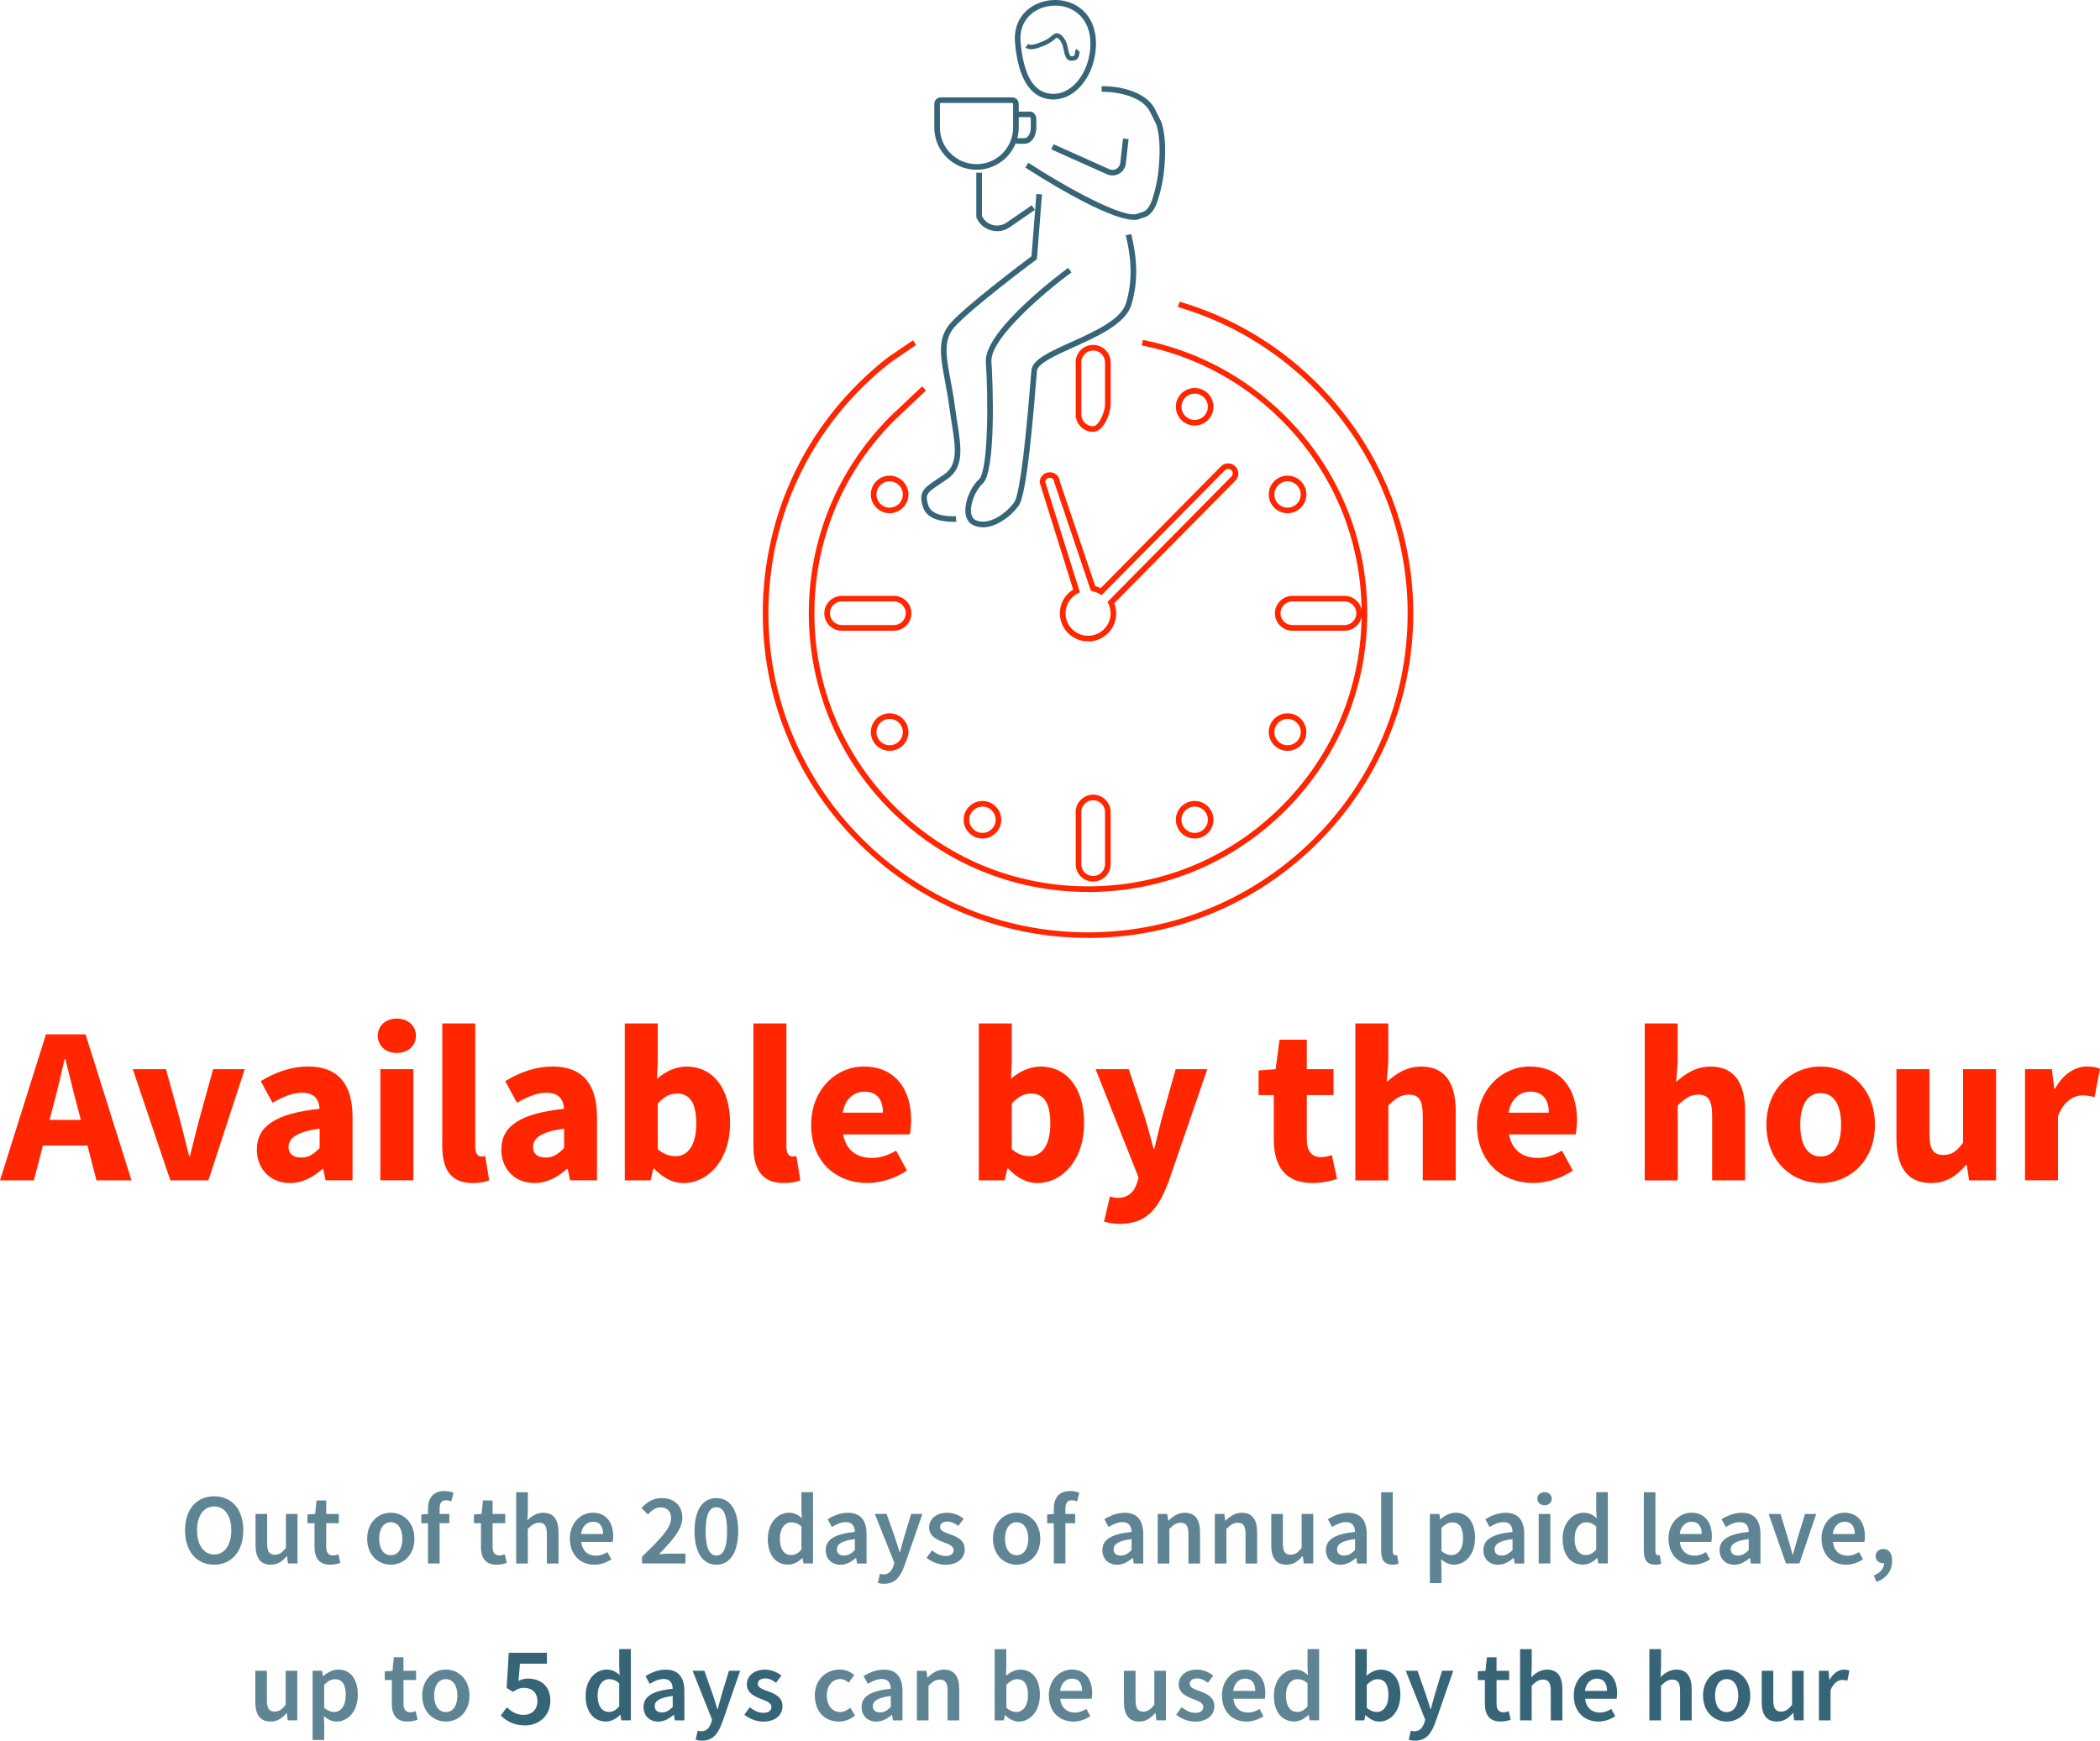 <svg width="234" height="194" viewBox="0 0 234 194" fill="none" xmlns="http://www.w3.org/2000/svg">
<g clip-path="url(#clip0_4282_6034)">
<path d="M20.619 170.543C20.619 168.165 21.945 166.76 23.865 166.76C25.785 166.76 27.111 168.171 27.111 170.543C27.111 172.916 25.785 174.383 23.865 174.383C21.945 174.383 20.619 172.922 20.619 170.543ZM25.772 170.543C25.772 168.895 25.022 167.896 23.865 167.896C22.708 167.896 21.957 168.895 21.957 170.543C21.957 172.191 22.708 173.247 23.865 173.247C25.022 173.247 25.772 172.191 25.772 170.543Z" fill="#5F8493"/>
<path d="M28.474 172.192V168.727H29.769V172.023C29.769 172.935 30.031 173.272 30.632 173.272C31.119 173.272 31.438 173.047 31.857 172.51V168.727H33.152V174.246H32.089L31.989 173.434H31.951C31.463 174.008 30.932 174.383 30.175 174.383C28.993 174.383 28.474 173.584 28.474 172.192Z" fill="#5F8493"/>
<path d="M35.047 172.386V169.757H34.259V168.783L35.116 168.727L35.272 167.223H36.348V168.727H37.755V169.757H36.348V172.386C36.348 173.035 36.598 173.354 37.129 173.354C37.317 173.354 37.542 173.291 37.705 173.229L37.923 174.184C37.623 174.284 37.236 174.384 36.792 174.384C35.516 174.384 35.047 173.578 35.047 172.386Z" fill="#5F8493"/>
<path d="M40.913 171.493C40.913 169.651 42.164 168.59 43.546 168.59C44.928 168.59 46.179 169.651 46.179 171.493C46.179 173.335 44.928 174.384 43.546 174.384C42.164 174.384 40.913 173.322 40.913 171.493ZM44.84 171.493C44.84 170.388 44.353 169.651 43.546 169.651C42.739 169.651 42.251 170.388 42.251 171.493C42.251 172.598 42.739 173.329 43.546 173.329C44.353 173.329 44.84 172.598 44.84 171.493Z" fill="#5F8493"/>
<path d="M46.948 168.784L47.761 168.727H50.068V169.758H46.948V168.784ZM47.692 168.159C47.692 167.017 48.217 166.174 49.524 166.174C49.925 166.174 50.287 166.267 50.538 166.367L50.287 167.335C50.087 167.248 49.875 167.204 49.687 167.204C49.224 167.204 48.986 167.491 48.986 168.134V174.246H47.692V168.153V168.159Z" fill="#5F8493"/>
<path d="M53.596 172.386V169.757H52.808V168.783L53.664 168.727L53.815 167.223H54.89V168.727H56.297V169.757H54.89V172.386C54.89 173.035 55.14 173.354 55.672 173.354C55.859 173.354 56.085 173.291 56.247 173.229L56.466 174.184C56.166 174.284 55.778 174.384 55.334 174.384C54.058 174.384 53.589 173.578 53.589 172.386H53.596Z" fill="#5F8493"/>
<path d="M57.523 166.311H58.817V168.365L58.761 169.432C59.224 168.995 59.774 168.596 60.531 168.596C61.713 168.596 62.232 169.395 62.232 170.787V174.252H60.938V170.956C60.938 170.044 60.675 169.707 60.074 169.707C59.587 169.707 59.268 169.944 58.811 170.394V174.252H57.517V166.311H57.523Z" fill="#5F8493"/>
<path d="M63.496 171.493C63.496 169.701 64.74 168.59 66.047 168.59C67.542 168.59 68.33 169.67 68.33 171.212C68.33 171.462 68.305 171.705 68.273 171.843H64.765C64.871 172.823 65.503 173.379 66.397 173.379C66.873 173.379 67.273 173.229 67.679 172.979L68.123 173.784C67.598 174.14 66.929 174.384 66.228 174.384C64.703 174.384 63.502 173.316 63.502 171.493H63.496ZM67.204 170.962C67.204 170.113 66.829 169.595 66.072 169.595C65.428 169.595 64.859 170.076 64.746 170.962H67.204Z" fill="#5F8493"/>
<path d="M71.538 173.498C73.526 171.569 74.777 170.314 74.777 169.221C74.777 168.466 74.365 167.991 73.595 167.991C73.045 167.991 72.582 168.353 72.201 168.784L71.481 168.072C72.132 167.367 72.795 166.961 73.77 166.961C75.14 166.961 76.034 167.829 76.034 169.152C76.034 170.476 74.852 171.731 73.426 173.223C73.808 173.186 74.277 173.148 74.627 173.148H76.378V174.247H71.544V173.498H71.538Z" fill="#5F8493"/>
<path d="M77.392 170.645C77.392 168.228 78.336 166.961 79.824 166.961C81.313 166.961 82.257 168.235 82.257 170.645C82.257 173.054 81.313 174.384 79.824 174.384C78.336 174.384 77.392 173.061 77.392 170.645ZM81.019 170.645C81.019 168.622 80.519 167.979 79.824 167.979C79.13 167.979 78.63 168.622 78.63 170.645C78.63 172.667 79.13 173.367 79.824 173.367C80.519 173.367 81.019 172.667 81.019 170.645Z" fill="#5F8493"/>
<path d="M85.559 171.493C85.559 169.695 86.691 168.59 87.898 168.59C88.523 168.59 88.924 168.827 89.349 169.195L89.299 168.303V166.305H90.593V174.246H89.53L89.43 173.647H89.393C88.986 174.059 88.417 174.377 87.823 174.377C86.447 174.377 85.553 173.31 85.553 171.487L85.559 171.493ZM89.305 172.692V170.119C88.93 169.782 88.555 169.657 88.179 169.657C87.479 169.657 86.897 170.325 86.897 171.474C86.897 172.623 87.354 173.31 88.154 173.31C88.586 173.31 88.942 173.122 89.305 172.692Z" fill="#5F8493"/>
<path d="M92.007 172.766C92.007 171.586 92.989 170.968 95.259 170.725C95.24 170.132 95.002 169.638 94.252 169.638C93.702 169.638 93.183 169.888 92.701 170.182L92.226 169.32C92.832 168.939 93.62 168.596 94.496 168.596C95.878 168.596 96.56 169.445 96.56 170.981V174.252H95.496L95.396 173.64H95.359C94.865 174.065 94.296 174.39 93.645 174.39C92.676 174.39 92.007 173.734 92.007 172.773V172.766ZM95.259 172.773V171.53C93.758 171.717 93.258 172.111 93.258 172.666C93.258 173.153 93.589 173.366 94.058 173.366C94.527 173.366 94.852 173.147 95.259 172.766V172.773Z" fill="#5F8493"/>
<path d="M97.817 176.4L98.054 175.395C98.161 175.426 98.317 175.47 98.448 175.47C99.03 175.47 99.368 175.076 99.555 174.521L99.655 174.177L97.479 168.721H98.792L99.749 171.43C99.918 171.924 100.074 172.467 100.237 172.991H100.281C100.418 172.479 100.562 171.936 100.706 171.43L101.531 168.721H102.782L100.781 174.496C100.325 175.738 99.743 176.512 98.536 176.512C98.236 176.512 98.017 176.469 97.817 176.4Z" fill="#5F8493"/>
<path d="M103.251 173.615L103.851 172.791C104.345 173.172 104.814 173.409 105.377 173.409C105.978 173.409 106.265 173.128 106.265 172.748C106.265 172.286 105.665 172.08 105.077 171.855C104.352 171.58 103.526 171.168 103.526 170.244C103.526 169.32 104.302 168.596 105.54 168.596C106.309 168.596 106.928 168.908 107.379 169.257L106.784 170.057C106.397 169.776 106.009 169.576 105.571 169.576C105.015 169.576 104.752 169.844 104.752 170.188C104.752 170.625 105.308 170.793 105.909 171.012C106.659 171.293 107.497 171.649 107.497 172.679C107.497 173.628 106.747 174.39 105.346 174.39C104.589 174.39 103.795 174.065 103.251 173.622V173.615Z" fill="#5F8493"/>
<path d="M110.649 171.493C110.649 169.651 111.9 168.59 113.282 168.59C114.664 168.59 115.915 169.651 115.915 171.493C115.915 173.335 114.664 174.384 113.282 174.384C111.9 174.384 110.649 173.322 110.649 171.493ZM114.577 171.493C114.577 170.388 114.089 169.651 113.282 169.651C112.476 169.651 111.988 170.388 111.988 171.493C111.988 172.598 112.476 173.329 113.282 173.329C114.089 173.329 114.577 172.598 114.577 171.493Z" fill="#5F8493"/>
<path d="M116.685 168.784L117.498 168.727H119.805V169.758H116.685V168.784ZM117.423 168.159C117.423 167.017 117.948 166.174 119.255 166.174C119.655 166.174 120.018 166.267 120.268 166.367L120.018 167.335C119.818 167.248 119.605 167.204 119.417 167.204C118.955 167.204 118.717 167.491 118.717 168.134V174.246H117.423V168.153V168.159Z" fill="#5F8493"/>
<path d="M122.838 172.766C122.838 171.586 123.82 170.968 126.09 170.725C126.072 170.132 125.834 169.638 125.084 169.638C124.533 169.638 124.014 169.888 123.533 170.182L123.057 169.32C123.664 168.939 124.452 168.596 125.327 168.596C126.71 168.596 127.391 169.445 127.391 170.981V174.252H126.328L126.228 173.64H126.19C125.696 174.065 125.127 174.39 124.477 174.39C123.508 174.39 122.838 173.734 122.838 172.773V172.766ZM126.09 172.773V171.53C124.589 171.717 124.089 172.111 124.089 172.666C124.089 173.153 124.421 173.366 124.89 173.366C125.359 173.366 125.684 173.147 126.09 172.766V172.773Z" fill="#5F8493"/>
<path d="M129.004 168.727H130.068L130.168 169.476H130.205C130.699 168.995 131.262 168.596 132.019 168.596C133.201 168.596 133.72 169.395 133.72 170.787V174.252H132.425V170.956C132.425 170.044 132.163 169.707 131.562 169.707C131.074 169.707 130.755 169.944 130.299 170.394V174.252H129.004V168.733V168.727Z" fill="#5F8493"/>
<path d="M135.365 168.727H136.428L136.528 169.476H136.565C137.06 168.995 137.622 168.596 138.379 168.596C139.561 168.596 140.08 169.395 140.08 170.787V174.252H138.786V170.956C138.786 170.044 138.523 169.707 137.923 169.707C137.435 169.707 137.116 169.944 136.659 170.394V174.252H135.365V168.733V168.727Z" fill="#5F8493"/>
<path d="M141.656 172.192V168.727H142.951V172.023C142.951 172.935 143.213 173.272 143.814 173.272C144.302 173.272 144.62 173.047 145.039 172.51V168.727H146.334V174.246H145.271L145.171 173.434H145.133C144.645 174.008 144.114 174.383 143.351 174.383C142.169 174.383 141.65 173.584 141.65 172.192H141.656Z" fill="#5F8493"/>
<path d="M147.741 172.766C147.741 171.586 148.723 170.968 150.993 170.725C150.974 170.132 150.737 169.638 149.986 169.638C149.436 169.638 148.917 169.888 148.435 170.182L147.96 169.32C148.567 168.939 149.348 168.596 150.23 168.596C151.612 168.596 152.294 169.445 152.294 170.981V174.252H151.231L151.131 173.64H151.093C150.599 174.065 150.03 174.39 149.38 174.39C148.41 174.39 147.747 173.734 147.747 172.773L147.741 172.766ZM150.993 172.773V171.53C149.492 171.717 148.992 172.111 148.992 172.666C148.992 173.153 149.323 173.366 149.786 173.366C150.249 173.366 150.58 173.147 150.987 172.766L150.993 172.773Z" fill="#5F8493"/>
<path d="M153.901 172.829V166.311H155.195V172.897C155.195 173.216 155.339 173.328 155.477 173.328C155.533 173.328 155.583 173.328 155.677 173.303L155.839 174.271C155.683 174.333 155.464 174.383 155.152 174.383C154.232 174.383 153.895 173.79 153.895 172.829H153.901Z" fill="#5F8493"/>
<path d="M159.317 168.727H160.38L160.48 169.314H160.518C160.987 168.915 161.575 168.59 162.187 168.59C163.57 168.59 164.364 169.695 164.364 171.399C164.364 173.291 163.232 174.384 162.006 174.384C161.512 174.384 161.03 174.165 160.58 173.778L160.624 174.696V176.438H159.329V168.733L159.317 168.727ZM163.025 171.418C163.025 170.319 162.663 169.664 161.825 169.664C161.424 169.664 161.043 169.863 160.618 170.282V172.854C161.012 173.191 161.406 173.316 161.725 173.316C162.463 173.316 163.025 172.667 163.025 171.418Z" fill="#5F8493"/>
<path d="M165.289 172.766C165.289 171.586 166.271 170.968 168.541 170.725C168.522 170.132 168.285 169.638 167.534 169.638C166.984 169.638 166.465 169.888 165.983 170.182L165.508 169.32C166.115 168.939 166.896 168.596 167.778 168.596C169.16 168.596 169.842 169.445 169.842 170.981V174.252H168.779L168.679 173.64H168.641C168.147 174.065 167.578 174.39 166.928 174.39C165.958 174.39 165.295 173.734 165.295 172.773L165.289 172.766ZM168.541 172.773V171.53C167.04 171.717 166.54 172.111 166.54 172.666C166.54 173.153 166.871 173.366 167.334 173.366C167.797 173.366 168.128 173.147 168.535 172.766L168.541 172.773Z" fill="#5F8493"/>
<path d="M171.306 167.029C171.306 166.592 171.65 166.299 172.106 166.299C172.563 166.299 172.907 166.599 172.907 167.029C172.907 167.46 172.563 167.76 172.106 167.76C171.65 167.76 171.306 167.454 171.306 167.029ZM171.456 168.728H172.75V174.247H171.456V168.728Z" fill="#5F8493"/>
<path d="M174.12 171.493C174.12 169.695 175.252 168.59 176.465 168.59C177.09 168.59 177.484 168.827 177.916 169.195L177.866 168.303V166.305H179.16V174.246H178.097L177.997 173.647H177.959C177.547 174.059 176.984 174.377 176.39 174.377C175.014 174.377 174.12 173.31 174.12 171.487V171.493ZM177.866 172.692V170.119C177.484 169.782 177.115 169.657 176.74 169.657C176.04 169.657 175.458 170.325 175.458 171.474C175.458 172.623 175.914 173.31 176.715 173.31C177.14 173.31 177.503 173.122 177.866 172.692Z" fill="#5F8493"/>
<path d="M183.169 172.829V166.311H184.463V172.897C184.463 173.216 184.607 173.328 184.745 173.328C184.801 173.328 184.851 173.328 184.945 173.303L185.108 174.271C184.951 174.333 184.732 174.383 184.426 174.383C183.507 174.383 183.169 173.79 183.169 172.829Z" fill="#5F8493"/>
<path d="M185.915 171.493C185.915 169.701 187.165 168.59 188.466 168.59C189.961 168.59 190.749 169.67 190.749 171.212C190.749 171.462 190.724 171.705 190.692 171.843H187.184C187.29 172.823 187.922 173.379 188.816 173.379C189.292 173.379 189.692 173.229 190.098 172.979L190.542 173.784C190.017 174.14 189.348 174.384 188.647 174.384C187.122 174.384 185.921 173.316 185.921 171.493H185.915ZM189.623 170.962C189.623 170.113 189.242 169.595 188.491 169.595C187.847 169.595 187.278 170.076 187.165 170.962H189.623Z" fill="#5F8493"/>
<path d="M191.612 172.766C191.612 171.586 192.594 170.968 194.864 170.725C194.845 170.132 194.607 169.638 193.857 169.638C193.307 169.638 192.788 169.888 192.306 170.182L191.831 169.32C192.437 168.939 193.219 168.596 194.101 168.596C195.483 168.596 196.165 169.445 196.165 170.981V174.252H195.101L195.001 173.64H194.964C194.47 174.065 193.901 174.39 193.25 174.39C192.281 174.39 191.618 173.734 191.618 172.773L191.612 172.766ZM194.858 172.773V171.53C193.357 171.717 192.856 172.111 192.856 172.666C192.856 173.153 193.188 173.366 193.651 173.366C194.113 173.366 194.445 173.147 194.851 172.766L194.858 172.773Z" fill="#5F8493"/>
<path d="M197.084 168.727H198.397L199.273 171.592C199.423 172.135 199.585 172.704 199.742 173.259H199.786C199.936 172.704 200.098 172.142 200.255 171.592L201.13 168.727H202.381L200.505 174.246H199.004L197.078 168.727H197.084Z" fill="#5F8493"/>
<path d="M202.969 171.493C202.969 169.701 204.22 168.59 205.52 168.59C207.015 168.59 207.803 169.67 207.803 171.212C207.803 171.462 207.778 171.705 207.747 171.843H204.238C204.345 172.823 204.976 173.379 205.871 173.379C206.346 173.379 206.746 173.229 207.153 172.979L207.597 173.784C207.071 174.14 206.402 174.384 205.702 174.384C204.176 174.384 202.975 173.316 202.975 171.493H202.969ZM206.677 170.962C206.677 170.113 206.296 169.595 205.545 169.595C204.901 169.595 204.332 170.076 204.22 170.962H206.677Z" fill="#5F8493"/>
<path d="M208.797 175.582C209.535 175.301 209.948 174.789 209.942 174.19L209.879 173.216L210.38 174.021C210.236 174.165 210.048 174.221 209.842 174.221C209.398 174.221 209.004 173.94 209.004 173.422C209.004 172.935 209.398 172.629 209.867 172.629C210.486 172.629 210.836 173.128 210.836 173.959C210.836 175.058 210.198 175.913 209.085 176.3L208.804 175.582H208.797Z" fill="#5F8493"/>
<path d="M28.449 189.674V186.209H29.743V189.505C29.743 190.417 30.006 190.754 30.606 190.754C31.094 190.754 31.413 190.529 31.832 189.992V186.209H33.127V191.728H32.063L31.963 190.916H31.926C31.438 191.491 30.907 191.865 30.15 191.865C28.968 191.865 28.449 191.066 28.449 189.674Z" fill="#5F8493"/>
<path d="M34.822 186.21H35.885L35.985 186.796H36.023C36.492 186.397 37.079 186.072 37.692 186.072C39.074 186.072 39.869 187.177 39.869 188.882C39.869 190.774 38.737 191.866 37.511 191.866C37.017 191.866 36.535 191.648 36.085 191.26L36.129 192.178V193.92H34.834V186.216L34.822 186.21ZM38.53 188.901C38.53 187.802 38.168 187.146 37.33 187.146C36.929 187.146 36.548 187.346 36.123 187.764V190.336C36.517 190.674 36.911 190.798 37.23 190.798C37.968 190.798 38.53 190.149 38.53 188.901Z" fill="#5F8493"/>
<path d="M43.664 189.868V187.24H42.877V186.266L43.733 186.21L43.883 184.705H44.959V186.21H46.366V187.24H44.959V189.868C44.959 190.518 45.209 190.836 45.741 190.836C45.928 190.836 46.154 190.774 46.316 190.711L46.535 191.666C46.235 191.766 45.847 191.866 45.403 191.866C44.127 191.866 43.658 191.061 43.658 189.868H43.664Z" fill="#5F8493"/>
<path d="M47.048 188.975C47.048 187.134 48.299 186.072 49.681 186.072C51.063 186.072 52.314 187.134 52.314 188.975C52.314 190.817 51.063 191.866 49.681 191.866C48.299 191.866 47.048 190.805 47.048 188.975ZM50.969 188.975C50.969 187.87 50.481 187.134 49.675 187.134C48.868 187.134 48.38 187.87 48.38 188.975C48.38 190.081 48.868 190.811 49.675 190.811C50.481 190.811 50.969 190.081 50.969 188.975Z" fill="#5F8493"/>
<path d="M55.809 191.192L56.479 190.274C56.954 190.73 57.535 191.123 58.342 191.123C59.23 191.123 59.881 190.561 59.881 189.6C59.881 188.638 59.287 188.114 58.411 188.114C57.904 188.114 57.617 188.251 57.142 188.557L56.454 188.12L56.691 184.199H60.944V185.417H57.942L57.773 187.333C58.111 187.171 58.417 187.077 58.824 187.077C60.193 187.077 61.325 187.852 61.325 189.556C61.325 191.26 59.993 192.297 58.524 192.297C57.235 192.297 56.397 191.785 55.803 191.192H55.809Z" fill="#376578"/>
<path d="M65.259 188.975C65.259 187.177 66.391 186.072 67.598 186.072C68.224 186.072 68.624 186.309 69.049 186.678L68.999 185.785V183.787H70.293V191.729H69.23L69.13 191.129H69.093C68.686 191.541 68.117 191.86 67.523 191.86C66.147 191.86 65.253 190.792 65.253 188.969L65.259 188.975ZM68.999 190.174V187.602C68.624 187.265 68.249 187.14 67.873 187.14C67.173 187.14 66.591 187.808 66.591 188.957C66.591 190.105 67.048 190.792 67.848 190.792C68.28 190.792 68.636 190.605 68.999 190.174Z" fill="#376578"/>
<path d="M71.707 190.249C71.707 189.069 72.688 188.451 74.959 188.207C74.94 187.614 74.702 187.121 73.952 187.121C73.401 187.121 72.882 187.37 72.401 187.664L71.925 186.802C72.532 186.422 73.32 186.078 74.196 186.078C75.578 186.078 76.259 186.927 76.259 188.463V191.735H75.196L75.096 191.123H75.059C74.564 191.547 73.995 191.872 73.345 191.872C72.376 191.872 71.707 191.216 71.707 190.255V190.249ZM74.959 190.255V189.012C73.458 189.2 72.957 189.593 72.957 190.149C72.957 190.636 73.289 190.848 73.758 190.848C74.227 190.848 74.552 190.63 74.959 190.249V190.255Z" fill="#376578"/>
<path d="M77.511 193.882L77.748 192.877C77.855 192.908 78.017 192.952 78.142 192.952C78.724 192.952 79.061 192.559 79.243 192.003L79.349 191.66L77.173 186.203H78.486L79.443 188.913C79.612 189.406 79.768 189.949 79.931 190.474H79.975C80.112 189.962 80.256 189.418 80.4 188.913L81.225 186.203H82.476L80.475 191.978C80.018 193.221 79.437 193.995 78.23 193.995C77.93 193.995 77.711 193.951 77.511 193.882Z" fill="#376578"/>
<path d="M82.945 191.098L83.545 190.274C84.039 190.655 84.508 190.892 85.071 190.892C85.671 190.892 85.959 190.611 85.959 190.23C85.959 189.768 85.359 189.562 84.771 189.337C84.046 189.062 83.22 188.65 83.22 187.726C83.22 186.802 83.996 186.078 85.234 186.078C86.003 186.078 86.622 186.39 87.072 186.74L86.478 187.539C86.091 187.258 85.703 187.058 85.265 187.058C84.708 187.058 84.446 187.327 84.446 187.67C84.446 188.107 85.002 188.276 85.603 188.494C86.353 188.775 87.191 189.131 87.191 190.161C87.191 191.11 86.441 191.872 85.04 191.872C84.283 191.872 83.489 191.547 82.945 191.104V191.098Z" fill="#376578"/>
<path d="M90.793 188.975C90.793 187.134 92.094 186.072 93.57 186.072C94.271 186.072 94.783 186.341 95.19 186.69L94.558 187.533C94.264 187.277 93.989 187.127 93.639 187.127C92.745 187.127 92.132 187.864 92.132 188.969C92.132 190.074 92.738 190.805 93.601 190.805C94.033 190.805 94.427 190.592 94.746 190.33L95.271 191.186C94.752 191.648 94.096 191.866 93.464 191.866C91.957 191.866 90.8 190.805 90.8 188.975H90.793Z" fill="#5F8493"/>
<path d="M96.009 190.249C96.009 189.069 96.991 188.451 99.261 188.207C99.243 187.614 99.005 187.121 98.254 187.121C97.704 187.121 97.185 187.37 96.704 187.664L96.228 186.802C96.835 186.422 97.623 186.078 98.498 186.078C99.88 186.078 100.562 186.927 100.562 188.463V191.735H99.499L99.399 191.123H99.361C98.867 191.547 98.298 191.872 97.648 191.872C96.678 191.872 96.009 191.216 96.009 190.255V190.249ZM99.261 190.255V189.012C97.76 189.2 97.26 189.593 97.26 190.149C97.26 190.636 97.591 190.848 98.061 190.848C98.53 190.848 98.855 190.63 99.261 190.249V190.255Z" fill="#5F8493"/>
<path d="M102.169 186.209H103.233L103.333 186.958H103.37C103.864 186.478 104.427 186.078 105.184 186.078C106.366 186.078 106.885 186.877 106.885 188.27V191.735H105.59V188.438C105.59 187.527 105.328 187.189 104.727 187.189C104.239 187.189 103.921 187.427 103.464 187.876V191.735H102.169V186.215V186.209Z" fill="#5F8493"/>
<path d="M112.006 191.154H111.969L111.856 191.735H110.837V183.793H112.131V185.847L112.094 186.765C112.557 186.359 113.126 186.078 113.689 186.078C115.071 186.078 115.871 187.183 115.871 188.881C115.871 190.779 114.739 191.872 113.514 191.872C113.007 191.872 112.469 191.616 112.006 191.154ZM114.545 188.9C114.545 187.801 114.183 187.146 113.345 187.146C112.944 187.146 112.557 187.345 112.138 187.764V190.336C112.525 190.673 112.926 190.798 113.245 190.798C113.983 190.798 114.545 190.149 114.545 188.9Z" fill="#5F8493"/>
<path d="M116.866 188.975C116.866 187.184 118.116 186.072 119.417 186.072C120.912 186.072 121.7 187.152 121.7 188.694C121.7 188.944 121.675 189.188 121.644 189.325H118.135C118.242 190.305 118.873 190.861 119.768 190.861C120.243 190.861 120.643 190.711 121.05 190.461L121.494 191.267C120.968 191.623 120.299 191.866 119.599 191.866C118.073 191.866 116.872 190.798 116.872 188.975H116.866ZM120.581 188.445C120.581 187.596 120.199 187.077 119.449 187.077C118.804 187.077 118.235 187.558 118.123 188.445H120.581Z" fill="#5F8493"/>
<path d="M125.24 189.674V186.209H126.534V189.505C126.534 190.417 126.797 190.754 127.397 190.754C127.885 190.754 128.204 190.529 128.623 189.992V186.209H129.918V191.728H128.854L128.754 190.916H128.717C128.229 191.491 127.698 191.865 126.941 191.865C125.759 191.865 125.24 191.066 125.24 189.674Z" fill="#5F8493"/>
<path d="M131.068 191.098L131.669 190.274C132.163 190.655 132.632 190.892 133.195 190.892C133.795 190.892 134.083 190.611 134.083 190.23C134.083 189.768 133.482 189.562 132.894 189.337C132.169 189.062 131.344 188.65 131.344 187.726C131.344 186.802 132.119 186.078 133.357 186.078C134.126 186.078 134.746 186.39 135.196 186.74L134.602 187.539C134.214 187.258 133.826 187.058 133.389 187.058C132.832 187.058 132.569 187.327 132.569 187.67C132.569 188.107 133.126 188.276 133.726 188.494C134.477 188.775 135.315 189.131 135.315 190.161C135.315 191.11 134.564 191.872 133.163 191.872C132.407 191.872 131.612 191.547 131.068 191.104V191.098Z" fill="#5F8493"/>
<path d="M136.159 188.975C136.159 187.184 137.403 186.072 138.71 186.072C140.205 186.072 140.993 187.152 140.993 188.694C140.993 188.944 140.968 189.188 140.937 189.325H137.428C137.535 190.305 138.166 190.861 139.06 190.861C139.536 190.861 139.936 190.711 140.343 190.461L140.787 191.267C140.261 191.623 139.592 191.866 138.892 191.866C137.366 191.866 136.165 190.798 136.165 188.975H136.159ZM139.873 188.445C139.873 187.596 139.498 187.077 138.742 187.077C138.097 187.077 137.528 187.558 137.416 188.445H139.873Z" fill="#5F8493"/>
<path d="M141.95 188.975C141.95 187.177 143.082 186.072 144.295 186.072C144.92 186.072 145.314 186.309 145.746 186.678L145.696 185.785V183.787H146.99V191.729H145.927L145.827 191.129H145.79C145.377 191.541 144.814 191.86 144.22 191.86C142.844 191.86 141.95 190.792 141.95 188.969V188.975ZM145.696 190.174V187.602C145.314 187.265 144.945 187.14 144.57 187.14C143.87 187.14 143.288 187.808 143.288 188.957C143.288 190.105 143.745 190.792 144.545 190.792C144.97 190.792 145.333 190.605 145.696 190.174Z" fill="#5F8493"/>
<path d="M152.175 191.154H152.137L152.025 191.735H151.005V183.793H152.3V185.847L152.262 186.765C152.725 186.359 153.294 186.078 153.857 186.078C155.239 186.078 156.04 187.183 156.04 188.881C156.04 190.779 154.908 191.872 153.682 191.872C153.175 191.872 152.638 191.616 152.175 191.154ZM154.708 188.9C154.708 187.801 154.345 187.146 153.507 187.146C153.107 187.146 152.719 187.345 152.3 187.764V190.336C152.688 190.673 153.088 190.798 153.407 190.798C154.145 190.798 154.708 190.149 154.708 188.9Z" fill="#376578"/>
<path d="M156.971 193.882L157.209 192.877C157.315 192.908 157.472 192.952 157.603 192.952C158.185 192.952 158.522 192.559 158.71 192.003L158.81 191.66L156.634 186.203H157.947L158.904 188.913C159.073 189.406 159.229 189.949 159.392 190.474H159.436C159.573 189.962 159.717 189.418 159.861 188.913L160.686 186.203H161.937L159.936 191.978C159.479 193.221 158.898 193.995 157.691 193.995C157.39 193.995 157.172 193.951 156.971 193.882Z" fill="#376578"/>
<path d="M165.458 189.868V187.24H164.67V186.266L165.527 186.21L165.683 184.705H166.759V186.21H168.166V187.24H166.759V189.868C166.759 190.518 167.009 190.836 167.54 190.836C167.728 190.836 167.953 190.774 168.116 190.711L168.335 191.666C168.034 191.766 167.647 191.866 167.203 191.866C165.927 191.866 165.458 191.061 165.458 189.868Z" fill="#376578"/>
<path d="M169.386 183.793H170.68V185.847L170.624 186.915C171.087 186.478 171.637 186.078 172.394 186.078C173.576 186.078 174.095 186.877 174.095 188.269V191.735H172.8V188.438C172.8 187.527 172.538 187.189 171.937 187.189C171.449 187.189 171.13 187.427 170.674 187.876V191.735H169.379V183.793H169.386Z" fill="#376578"/>
<path d="M175.358 188.975C175.358 187.184 176.602 186.072 177.909 186.072C179.404 186.072 180.192 187.152 180.192 188.694C180.192 188.944 180.167 189.188 180.136 189.325H176.627C176.734 190.305 177.365 190.861 178.26 190.861C178.735 190.861 179.135 190.711 179.542 190.461L179.986 191.267C179.46 191.623 178.791 191.866 178.091 191.866C176.565 191.866 175.364 190.798 175.364 188.975H175.358ZM179.066 188.445C179.066 187.596 178.691 187.077 177.934 187.077C177.29 187.077 176.721 187.558 176.609 188.445H179.066Z" fill="#376578"/>
<path d="M183.794 183.793H185.089V185.847L185.033 186.915C185.495 186.478 186.046 186.078 186.802 186.078C187.984 186.078 188.503 186.877 188.503 188.269V191.735H187.209V188.438C187.209 187.527 186.946 187.189 186.346 187.189C185.858 187.189 185.539 187.427 185.083 187.876V191.735H183.788V183.793H183.794Z" fill="#376578"/>
<path d="M189.767 188.975C189.767 187.134 191.017 186.072 192.399 186.072C193.782 186.072 195.032 187.134 195.032 188.975C195.032 190.817 193.782 191.866 192.399 191.866C191.017 191.866 189.767 190.805 189.767 188.975ZM193.694 188.975C193.694 187.87 193.206 187.134 192.399 187.134C191.593 187.134 191.105 187.87 191.105 188.975C191.105 190.081 191.593 190.811 192.399 190.811C193.206 190.811 193.694 190.081 193.694 188.975Z" fill="#376578"/>
<path d="M196.302 189.674V186.209H197.597V189.505C197.597 190.417 197.859 190.754 198.46 190.754C198.948 190.754 199.266 190.529 199.685 189.992V186.209H200.98V191.728H199.917L199.817 190.916H199.779C199.291 191.491 198.76 191.865 197.997 191.865C196.815 191.865 196.296 191.066 196.296 189.674H196.302Z" fill="#376578"/>
<path d="M202.681 186.209H203.744L203.844 187.196H203.882C204.276 186.478 204.864 186.078 205.452 186.078C205.733 186.078 205.908 186.116 206.077 186.191L205.852 187.314C205.658 187.258 205.514 187.227 205.283 187.227C204.839 187.227 204.313 187.527 203.976 188.369V191.735H202.681V186.215V186.209Z" fill="#376578"/>
<path d="M5.122 115.277H9.531L14.653 131.554H10.75L8.618 123.313C8.168 121.683 7.73 119.76 7.292 118.062H7.192C6.798 119.779 6.36 121.683 5.91 123.313L3.771 131.554H0L5.122 115.277ZM3.377 124.811H11.219V127.67H3.377V124.811Z" fill="#FF2600"/>
<path d="M14.796 119.162H18.492L20.106 125.012C20.425 126.242 20.75 127.522 21.069 128.821H21.169C21.488 127.522 21.813 126.242 22.132 125.012L23.746 119.162H27.267L23.22 131.549H18.98L14.796 119.162Z" fill="#FF2600"/>
<path d="M28.624 128.114C28.624 125.504 30.706 124.093 35.609 123.575C35.534 122.489 34.997 121.783 33.646 121.783C32.601 121.783 31.563 122.22 30.363 122.901L29.055 120.491C30.631 119.529 32.401 118.861 34.352 118.861C37.523 118.861 39.281 120.672 39.281 124.468V131.548H36.279L36.016 130.28H35.922C34.878 131.198 33.708 131.848 32.314 131.848C30.05 131.848 28.618 130.199 28.618 128.114H28.624ZM35.616 127.952V125.785C33.002 126.135 32.151 126.884 32.151 127.821C32.151 128.62 32.701 129.007 33.577 129.007C34.453 129.007 34.965 128.595 35.622 127.945L35.616 127.952Z" fill="#FF2600"/>
<path d="M42.095 115.434C42.095 114.31 42.989 113.518 44.221 113.518C45.453 113.518 46.347 114.31 46.347 115.434C46.347 116.558 45.453 117.351 44.221 117.351C42.989 117.351 42.095 116.552 42.095 115.434ZM42.382 119.162H46.06V131.548H42.382V119.162Z" fill="#FF2600"/>
<path d="M49.28 127.702V114.061H52.958V127.852C52.958 128.639 53.32 128.889 53.62 128.889C53.764 128.889 53.864 128.889 54.071 128.839L54.508 131.542C54.102 131.717 53.502 131.848 52.664 131.848C50.143 131.848 49.28 130.206 49.28 127.696V127.702Z" fill="#FF2600"/>
<path d="M55.866 128.114C55.866 125.504 57.948 124.093 62.851 123.575C62.776 122.489 62.238 121.783 60.888 121.783C59.843 121.783 58.805 122.22 57.604 122.901L56.297 120.491C57.873 119.529 59.643 118.861 61.594 118.861C64.765 118.861 66.522 120.672 66.522 124.468V131.548H63.52L63.258 130.28H63.164C62.12 131.198 60.95 131.848 59.555 131.848C57.291 131.848 55.859 130.199 55.859 128.114H55.866ZM62.857 127.952V125.785C60.243 126.135 59.393 126.884 59.393 127.821C59.393 128.62 59.943 129.007 60.819 129.007C61.694 129.007 62.207 128.595 62.864 127.945L62.857 127.952Z" fill="#FF2600"/>
<path d="M72.895 130.231H72.801L72.494 131.554H69.618V114.061H73.295V118.337L73.201 120.241C74.139 119.399 75.315 118.868 76.484 118.868C79.486 118.868 81.35 121.347 81.35 125.143C81.35 129.413 78.817 131.854 76.128 131.854C75.021 131.854 73.876 131.298 72.888 130.231H72.895ZM77.585 125.205C77.585 122.982 76.897 121.871 75.427 121.871C74.671 121.871 74.014 122.208 73.295 122.982V128.071C73.952 128.651 74.652 128.857 75.277 128.857C76.559 128.857 77.585 127.777 77.585 125.211V125.205Z" fill="#FF2600"/>
<path d="M83.952 127.702V114.061H87.629V127.852C87.629 128.639 87.992 128.889 88.292 128.889C88.436 128.889 88.536 128.889 88.742 128.839L89.18 131.542C88.773 131.717 88.173 131.848 87.335 131.848C84.815 131.848 83.952 130.206 83.952 127.696V127.702Z" fill="#FF2600"/>
<path d="M90.387 125.361C90.387 121.34 93.257 118.861 96.24 118.861C99.774 118.861 101.525 121.427 101.525 124.805C101.525 125.467 101.443 126.129 101.368 126.428H93.945C94.276 128.226 95.508 129.05 97.166 129.05C98.104 129.05 98.948 128.763 99.849 128.239L101.062 130.449C99.792 131.329 98.129 131.841 96.659 131.841C93.12 131.841 90.38 129.45 90.38 125.354L90.387 125.361ZM98.385 124.006C98.385 122.645 97.791 121.665 96.322 121.665C95.158 121.665 94.158 122.445 93.907 124.006H98.385Z" fill="#FF2600"/>
<path d="M112.344 130.231H112.25L111.944 131.554H109.067V114.061H112.744V118.337L112.65 120.241C113.588 119.399 114.764 118.868 115.934 118.868C118.935 118.868 120.799 121.347 120.799 125.143C120.799 129.413 118.266 131.854 115.577 131.854C114.47 131.854 113.326 131.298 112.338 130.231H112.344ZM117.034 125.205C117.034 122.982 116.346 121.871 114.877 121.871C114.12 121.871 113.463 122.208 112.744 122.982V128.071C113.401 128.651 114.101 128.857 114.727 128.857C116.009 128.857 117.034 127.777 117.034 125.211V125.205Z" fill="#FF2600"/>
<path d="M123.025 136.144L123.676 133.347C123.907 133.403 124.245 133.503 124.514 133.503C125.727 133.503 126.365 132.835 126.684 131.88L126.871 131.231L122.081 119.162H125.777L127.553 124.494C127.91 125.618 128.204 126.792 128.535 128.003H128.635C128.91 126.829 129.185 125.655 129.498 124.494L131.005 119.162H134.526L130.217 131.686C129.042 134.789 127.716 136.394 124.801 136.394C124.032 136.394 123.538 136.294 123.032 136.144H123.025Z" fill="#FF2600"/>
<path d="M141.937 127.047V122.046H140.242V119.305L142.143 119.161L142.575 115.871H145.614V119.161H148.591V122.04H145.614V126.997C145.614 128.402 146.252 128.963 147.221 128.963C147.628 128.963 148.072 128.845 148.403 128.726L148.985 131.392C148.328 131.598 147.434 131.842 146.227 131.842C143.163 131.842 141.943 129.906 141.943 127.04L141.937 127.047Z" fill="#FF2600"/>
<path d="M151.018 114.061H154.695V118.337L154.532 120.579C155.464 119.736 156.671 118.868 158.366 118.868C161.061 118.868 162.212 120.766 162.212 123.863V131.554H158.535V124.337C158.535 122.552 158.053 121.996 156.996 121.996C156.071 121.996 155.508 122.427 154.701 123.201V131.561H151.024V114.067L151.018 114.061Z" fill="#FF2600"/>
<path d="M164.582 125.361C164.582 121.34 167.453 118.861 170.436 118.861C173.969 118.861 175.721 121.427 175.721 124.805C175.721 125.467 175.639 126.129 175.564 126.428H168.141C168.472 128.226 169.704 129.05 171.362 129.05C172.3 129.05 173.144 128.763 174.044 128.239L175.258 130.449C173.988 131.329 172.325 131.841 170.855 131.841C167.315 131.841 164.576 129.45 164.576 125.354L164.582 125.361ZM172.581 124.006C172.581 122.645 171.987 121.665 170.517 121.665C169.354 121.665 168.353 122.445 168.103 124.006H172.581Z" fill="#FF2600"/>
<path d="M183.263 114.061H186.94V118.337L186.777 120.579C187.709 119.736 188.916 118.868 190.611 118.868C193.313 118.868 194.457 120.766 194.457 123.863V131.554H190.78V124.337C190.78 122.552 190.298 121.996 189.241 121.996C188.316 121.996 187.753 122.427 186.946 123.201V131.561H183.269V114.067L183.263 114.061Z" fill="#FF2600"/>
<path d="M196.827 125.361C196.827 121.24 199.729 118.861 202.875 118.861C206.02 118.861 208.922 121.24 208.922 125.361C208.922 129.481 206.02 131.848 202.875 131.848C199.729 131.848 196.827 129.469 196.827 125.361ZM205.151 125.361C205.151 123.219 204.394 121.827 202.875 121.827C201.355 121.827 200.598 123.219 200.598 125.361C200.598 127.502 201.355 128.888 202.875 128.888C204.394 128.888 205.151 127.502 205.151 125.361Z" fill="#FF2600"/>
<path d="M211.317 126.854V119.162H214.995V126.379C214.995 128.165 215.476 128.721 216.533 128.721C217.459 128.721 218.021 128.334 218.741 127.36V119.162H222.418V131.549H219.416L219.153 129.832H219.06C218.022 131.068 216.858 131.849 215.163 131.849C212.462 131.849 211.317 129.951 211.317 126.854Z" fill="#FF2600"/>
<path d="M225.639 119.161H228.641L228.903 121.327H228.997C229.898 119.673 231.255 118.861 232.524 118.861C233.231 118.861 233.644 118.955 234.006 119.111L233.393 122.276C232.949 122.17 232.587 122.077 232.055 122.077C231.117 122.077 229.985 122.676 229.322 124.368V131.548H225.645V119.161H225.639Z" fill="#FF2600"/>
<path d="M121.237 104.527C101.256 104.527 84.996 88.294 84.996 68.347C84.996 57.134 90.074 46.738 98.936 39.827L101.731 37.929L102.082 38.447L99.305 40.333C90.612 47.113 85.621 57.333 85.621 68.353C85.621 87.957 101.6 103.909 121.237 103.909C140.874 103.909 156.853 87.957 156.853 68.353C156.853 52.657 146.328 38.622 131.256 34.221L131.431 33.621C146.765 38.098 157.478 52.382 157.478 68.353C157.478 88.3 141.218 104.533 121.237 104.533V104.527Z" fill="#FF2600"/>
<path d="M121.237 99.407C112.926 99.407 105.114 96.179 99.236 90.31C93.357 84.442 90.124 76.644 90.124 68.346C90.124 60.049 93.357 52.251 99.236 46.382L102.751 43.06L103.182 43.516L99.674 46.831C93.92 52.575 90.749 60.217 90.749 68.346C90.749 76.475 93.92 84.117 99.68 89.867C105.44 95.617 113.094 98.782 121.237 98.782C129.379 98.782 137.034 95.617 142.794 89.867C148.554 84.117 151.724 76.475 151.724 68.346C151.724 60.217 148.554 52.575 142.794 46.825C138.504 42.542 133.119 39.664 127.228 38.497L127.353 37.885C133.363 39.077 138.86 42.018 143.238 46.388C149.117 52.257 152.35 60.055 152.35 68.352C152.35 76.65 149.117 84.448 143.238 90.317C137.359 96.185 129.548 99.413 121.237 99.413V99.407Z" fill="#FF2600"/>
<path d="M121.806 48.129C120.731 48.129 119.861 47.255 119.861 46.181V40.381C119.861 39.307 120.737 38.44 121.806 38.44C122.876 38.44 123.757 39.313 123.757 40.381V45.095C123.757 45.994 123.001 48.129 121.806 48.129ZM121.806 39.064C121.075 39.064 120.487 39.657 120.487 40.381V46.181C120.487 46.912 121.081 47.505 121.806 47.505C122.432 47.505 123.132 45.931 123.132 45.095V40.381C123.132 39.651 122.538 39.064 121.806 39.064Z" fill="#FF2600"/>
<path d="M121.806 98.252C120.731 98.252 119.861 97.378 119.861 96.311V90.51C119.861 89.437 120.737 88.562 121.806 88.562C122.876 88.562 123.757 89.437 123.757 90.51V96.311C123.757 97.384 122.882 98.252 121.806 98.252ZM121.806 89.187C121.075 89.187 120.487 89.78 120.487 90.51V96.311C120.487 97.041 121.081 97.628 121.806 97.628C122.532 97.628 123.132 97.035 123.132 96.311V90.51C123.132 89.78 122.538 89.187 121.806 89.187Z" fill="#FF2600"/>
<path d="M99.611 70.293H93.801C92.726 70.293 91.85 69.419 91.85 68.352C91.85 67.284 92.726 66.41 93.795 66.41H99.611C100.687 66.41 101.556 67.284 101.556 68.352C101.556 69.419 100.681 70.293 99.611 70.293ZM93.795 67.028C93.063 67.028 92.475 67.621 92.475 68.346C92.475 69.07 93.07 69.663 93.801 69.663H99.611C100.343 69.663 100.931 69.07 100.931 68.346C100.931 67.621 100.337 67.028 99.611 67.028H93.795Z" fill="#FF2600"/>
<path d="M149.817 70.293H144.007C142.932 70.293 142.062 69.419 142.062 68.352C142.062 67.284 142.938 66.41 144.007 66.41H149.817C150.893 66.41 151.768 67.284 151.768 68.352C151.768 69.419 150.893 70.293 149.817 70.293ZM144.001 67.028C143.269 67.028 142.682 67.621 142.682 68.346C142.682 69.07 143.276 69.663 144.001 69.663H149.811C150.543 69.663 151.137 69.07 151.137 68.346C151.137 67.621 150.543 67.028 149.811 67.028H144.001Z" fill="#FF2600"/>
<path d="M99.13 57.195C97.973 57.195 97.035 56.258 97.035 55.103C97.035 53.948 97.973 53.012 99.13 53.012C100.287 53.012 101.225 53.948 101.225 55.103C101.225 56.258 100.287 57.195 99.13 57.195ZM99.13 53.642C98.317 53.642 97.66 54.298 97.66 55.109C97.66 55.921 98.317 56.577 99.13 56.577C99.943 56.577 100.599 55.921 100.599 55.109C100.599 54.298 99.943 53.642 99.13 53.642Z" fill="#FF2600"/>
<path d="M143.47 57.195C142.313 57.195 141.375 56.258 141.375 55.103C141.375 53.948 142.313 53.012 143.47 53.012C144.627 53.012 145.565 53.948 145.565 55.103C145.565 56.258 144.627 57.195 143.47 57.195ZM143.47 53.642C142.657 53.642 142 54.298 142 55.109C142 55.921 142.657 56.577 143.47 56.577C144.283 56.577 144.939 55.921 144.939 55.109C144.939 54.298 144.283 53.642 143.47 53.642Z" fill="#FF2600"/>
<path d="M133.119 47.425C131.962 47.425 131.024 46.489 131.024 45.334C131.024 44.179 131.962 43.242 133.119 43.242C134.276 43.242 135.214 44.179 135.214 45.334C135.214 46.489 134.276 47.425 133.119 47.425ZM133.119 43.867C132.306 43.867 131.65 44.522 131.65 45.334C131.65 46.145 132.306 46.801 133.119 46.801C133.932 46.801 134.589 46.145 134.589 45.334C134.589 44.522 133.932 43.867 133.119 43.867Z" fill="#FF2600"/>
<path d="M99.13 83.679C97.973 83.679 97.035 82.743 97.035 81.588C97.035 80.433 97.973 79.496 99.13 79.496C100.287 79.496 101.225 80.433 101.225 81.588C101.225 82.743 100.287 83.679 99.13 83.679ZM99.13 80.12C98.317 80.12 97.66 80.776 97.66 81.588C97.66 82.399 98.317 83.055 99.13 83.055C99.943 83.055 100.599 82.399 100.599 81.588C100.599 80.776 99.943 80.12 99.13 80.12Z" fill="#FF2600"/>
<path d="M109.473 93.451C108.316 93.451 107.378 92.514 107.378 91.359C107.378 90.204 108.316 89.268 109.473 89.268C110.63 89.268 111.568 90.204 111.568 91.359C111.568 92.514 110.63 93.451 109.473 93.451ZM109.473 89.892C108.667 89.892 108.004 90.547 108.004 91.359C108.004 92.171 108.66 92.826 109.473 92.826C110.286 92.826 110.943 92.171 110.943 91.359C110.943 90.547 110.286 89.892 109.473 89.892Z" fill="#FF2600"/>
<path d="M143.47 83.679C142.313 83.679 141.375 82.743 141.375 81.588C141.375 80.433 142.313 79.496 143.47 79.496C144.627 79.496 145.565 80.433 145.565 81.588C145.565 82.743 144.627 83.679 143.47 83.679ZM143.47 80.12C142.657 80.12 142 80.776 142 81.588C142 82.399 142.657 83.055 143.47 83.055C144.283 83.055 144.939 82.399 144.939 81.588C144.939 80.776 144.283 80.12 143.47 80.12Z" fill="#FF2600"/>
<path d="M133.119 93.451C131.962 93.451 131.024 92.514 131.024 91.359C131.024 90.204 131.962 89.268 133.119 89.268C134.276 89.268 135.214 90.204 135.214 91.359C135.214 92.514 134.276 93.451 133.119 93.451ZM133.119 89.892C132.306 89.892 131.65 90.547 131.65 91.359C131.65 92.171 132.306 92.826 133.119 92.826C133.932 92.826 134.589 92.171 134.589 91.359C134.589 90.547 133.932 89.892 133.119 89.892Z" fill="#FF2600"/>
<path d="M121.237 71.48C119.505 71.48 118.098 70.075 118.098 68.346C118.098 67.266 118.66 66.273 119.58 65.699L115.846 53.761C115.846 53.137 116.353 52.631 116.978 52.631C117.604 52.631 118.079 53.106 118.11 53.705L122.044 65.318C122.244 65.374 122.45 65.449 122.644 65.555L136.052 51.97C136.484 51.539 137.228 51.539 137.653 51.97C137.866 52.182 137.985 52.463 137.985 52.769C137.985 53.075 137.866 53.356 137.653 53.568L124.158 67.228C124.301 67.597 124.376 67.978 124.376 68.358C124.376 70.088 122.969 71.493 121.237 71.493V71.48ZM116.472 53.718L120.33 66.005L120.099 66.123C119.255 66.56 118.729 67.409 118.729 68.346C118.729 69.732 119.855 70.856 121.243 70.856C122.632 70.856 123.757 69.732 123.757 68.346C123.757 67.984 123.676 67.628 123.507 67.278L123.413 67.079L137.209 53.112C137.303 53.019 137.359 52.887 137.359 52.756C137.359 52.625 137.309 52.494 137.209 52.4C137.022 52.213 136.684 52.213 136.496 52.4L122.744 66.329L122.532 66.204C122.269 66.048 122 65.936 121.731 65.886L121.556 65.849L117.478 53.755C117.478 53.474 117.253 53.249 116.972 53.249C116.69 53.249 116.49 53.456 116.472 53.712V53.718Z" fill="#FF2600"/>
<path d="M126.371 24.505C123.301 24.505 115.239 19.316 114.245 18.667L114.589 18.142C118.604 20.758 125.49 24.604 126.847 23.78C126.922 23.736 126.997 23.718 127.091 23.699C127.372 23.637 127.966 23.506 128.373 22.276C128.935 20.602 129.085 19.191 129.154 18.274C129.361 15.427 128.954 14.209 128.817 13.803L128.116 12.411C127.466 11.1 125.308 10.226 122.757 10.226V9.602C125.583 9.602 127.91 10.594 128.679 12.136L129.392 13.566C129.555 14.034 129.992 15.352 129.773 18.317C129.705 19.266 129.542 20.733 128.96 22.475C128.435 24.036 127.585 24.224 127.222 24.311C127.191 24.317 127.159 24.323 127.141 24.33C126.947 24.448 126.684 24.505 126.371 24.505Z" fill="#376578"/>
<path d="M117.801 3.715C118.011 3.729 118.182 3.847 118.294 3.947C118.427 4.067 118.524 4.204 118.566 4.267C118.798 4.589 118.889 4.912 118.944 5.161L118.992 5.383V5.387L119.074 5.738C119.101 5.839 119.126 5.923 119.151 5.994C119.203 6.138 119.248 6.205 119.279 6.236C119.313 6.27 119.354 6.297 119.63 6.242L119.666 6.229C119.701 6.208 119.732 6.158 119.759 6.026C119.767 5.987 119.774 5.945 119.78 5.899C119.787 5.856 119.794 5.806 119.802 5.76C119.81 5.714 119.821 5.661 119.838 5.611C119.854 5.563 119.883 5.5 119.934 5.444L120.302 5.783C120.317 5.767 120.317 5.757 120.312 5.772C120.307 5.787 120.301 5.81 120.295 5.847C120.288 5.883 120.283 5.923 120.275 5.972C120.268 6.018 120.26 6.072 120.249 6.126C120.208 6.327 120.105 6.655 119.73 6.732H119.729C119.474 6.783 119.165 6.832 118.924 6.589C118.817 6.481 118.742 6.335 118.681 6.163C118.618 5.989 118.562 5.767 118.503 5.49C118.436 5.197 118.394 4.883 118.157 4.555L118.154 4.55C118.116 4.494 118.046 4.397 117.959 4.318C117.867 4.235 117.796 4.21 117.749 4.214C117.728 4.216 117.705 4.224 117.678 4.241C117.649 4.259 117.625 4.28 117.593 4.309L117.594 4.31C117.097 4.779 116.474 5.056 116.215 5.145L116.214 5.144C116.014 5.214 115.67 5.361 115.336 5.436C115.005 5.51 114.588 5.54 114.264 5.295L114.414 5.095L114.564 4.896C114.703 5 114.925 5.015 115.227 4.947C115.524 4.881 115.807 4.758 116.051 4.672L116.053 4.671L116.271 4.584C116.538 4.464 116.93 4.249 117.251 3.945L117.255 3.941L117.314 3.889C117.393 3.823 117.528 3.731 117.707 3.716L117.801 3.715Z" fill="#376578"/>
<path d="M117.372 11.089C117.266 11.089 117.153 11.089 117.047 11.076C114.789 10.87 113.463 8.748 113.101 4.777C112.975 3.391 113.376 2.186 114.257 1.305C115.196 0.369 116.615 -0.112 118.035 0.019C120.292 0.225 122.419 2.017 122.094 5.551C121.95 7.118 121.356 8.56 120.424 9.597C119.554 10.571 118.479 11.089 117.372 11.089ZM117.572 0.625C116.471 0.625 115.421 1.031 114.702 1.749C113.951 2.498 113.613 3.522 113.726 4.721C114.064 8.398 115.171 10.277 117.109 10.452C118.122 10.546 119.142 10.096 119.961 9.178C120.805 8.236 121.343 6.924 121.474 5.489C121.762 2.386 119.923 0.818 117.979 0.637C117.841 0.625 117.703 0.619 117.572 0.619V0.625Z" fill="#376578"/>
<path d="M109.517 58.762C109.142 58.762 108.773 58.687 108.423 58.518C107.966 58.294 107.679 57.863 107.591 57.263C107.422 56.077 108.104 54.323 109.08 53.43C110.124 52.475 110.13 44.414 109.849 40.363C109.599 36.798 118.635 30.136 119.023 29.855L119.392 30.361C116.847 32.221 110.28 37.647 110.474 40.319C110.643 42.685 110.993 52.531 109.505 53.892C108.673 54.654 108.073 56.19 108.21 57.176C108.267 57.563 108.429 57.825 108.698 57.956C110.111 58.649 112.113 57.251 113.013 55.977C113.395 55.434 114.033 52.55 114.877 41.88L114.927 41.287C115.027 40.082 116.941 39.214 119.367 38.121C121.969 36.947 124.914 35.618 125.465 33.794C126.159 31.497 126.153 29.162 125.446 26.228L126.052 26.084C126.79 29.137 126.79 31.572 126.065 33.982C125.427 36.08 122.344 37.472 119.624 38.702C117.654 39.588 115.615 40.506 115.546 41.349L115.496 41.942C114.789 50.864 114.164 55.44 113.52 56.346C112.719 57.476 111.068 58.774 109.511 58.774L109.517 58.762Z" fill="#376578"/>
<path d="M106.115 58.151C105.233 58.151 103.301 57.976 102.844 56.509C102.313 54.805 102.944 54.386 104.464 53.369C104.683 53.225 104.927 53.063 105.189 52.882C106.778 51.789 106.478 49.86 106.053 47.194C105.959 46.62 105.865 46.014 105.784 45.383C105.646 44.322 105.458 43.336 105.296 42.461C104.802 39.827 104.408 37.748 105.859 36.075C107.566 34.102 113.97 29.282 114.939 28.558L115.483 21.621L116.109 21.671L115.54 28.888L115.427 28.97C115.352 29.026 108.091 34.439 106.334 36.48C105.083 37.929 105.433 39.777 105.915 42.343C106.078 43.223 106.271 44.222 106.409 45.302C106.49 45.926 106.584 46.526 106.672 47.1C107.109 49.885 107.453 52.083 105.546 53.4C105.277 53.581 105.033 53.743 104.814 53.893C103.288 54.911 103.051 55.073 103.445 56.328C103.889 57.733 106.478 57.527 106.509 57.52L106.565 58.145C106.565 58.145 106.371 58.163 106.128 58.163L106.115 58.151Z" fill="#376578"/>
<path d="M108.811 18.918C106.222 18.918 104.108 16.814 104.108 14.223V11.576C104.108 11.176 104.433 10.852 104.833 10.852H112.788C113.188 10.852 113.514 11.176 113.514 11.576V14.223C113.514 16.814 111.406 18.918 108.811 18.918ZM104.833 11.476C104.777 11.476 104.733 11.52 104.733 11.576V14.223C104.733 16.464 106.559 18.294 108.811 18.294C111.062 18.294 112.888 16.471 112.888 14.223V11.576C112.888 11.52 112.845 11.476 112.788 11.476H104.833Z" fill="#376578"/>
<path d="M114.157 16.027H113.194V15.403H114.157C114.533 15.403 114.858 14.854 114.858 14.229V13.293C114.858 13.149 114.802 13.068 114.777 13.056H113.201V12.438H114.795C115.177 12.438 115.477 12.812 115.477 13.293V14.229C115.477 15.235 114.895 16.027 114.151 16.027H114.157Z" fill="#376578"/>
<path d="M123.964 19.554C123.757 19.554 123.545 19.511 123.351 19.423L117.141 16.645L117.397 16.077L123.607 18.855C123.864 18.967 124.145 18.955 124.389 18.824C124.633 18.686 124.789 18.455 124.827 18.181L125.139 15.434L125.758 15.502L125.446 18.256C125.383 18.73 125.108 19.136 124.689 19.367C124.464 19.492 124.214 19.554 123.964 19.554Z" fill="#376578"/>
<path d="M111.106 25.767C110.881 25.767 110.649 25.735 110.424 25.673C109.699 25.467 109.111 24.955 108.811 24.262L108.786 24.137V19.242H109.417V24.068C109.642 24.555 110.068 24.917 110.593 25.067C111.137 25.217 111.712 25.123 112.175 24.799L114.964 22.876L115.321 23.388L112.532 25.311C112.106 25.61 111.606 25.767 111.1 25.767H111.106Z" fill="#376578"/>
</g>
<defs>
<clipPath id="clip0_4282_6034">
<rect width="234" height="194" fill="white"/>
</clipPath>
</defs>
</svg>
